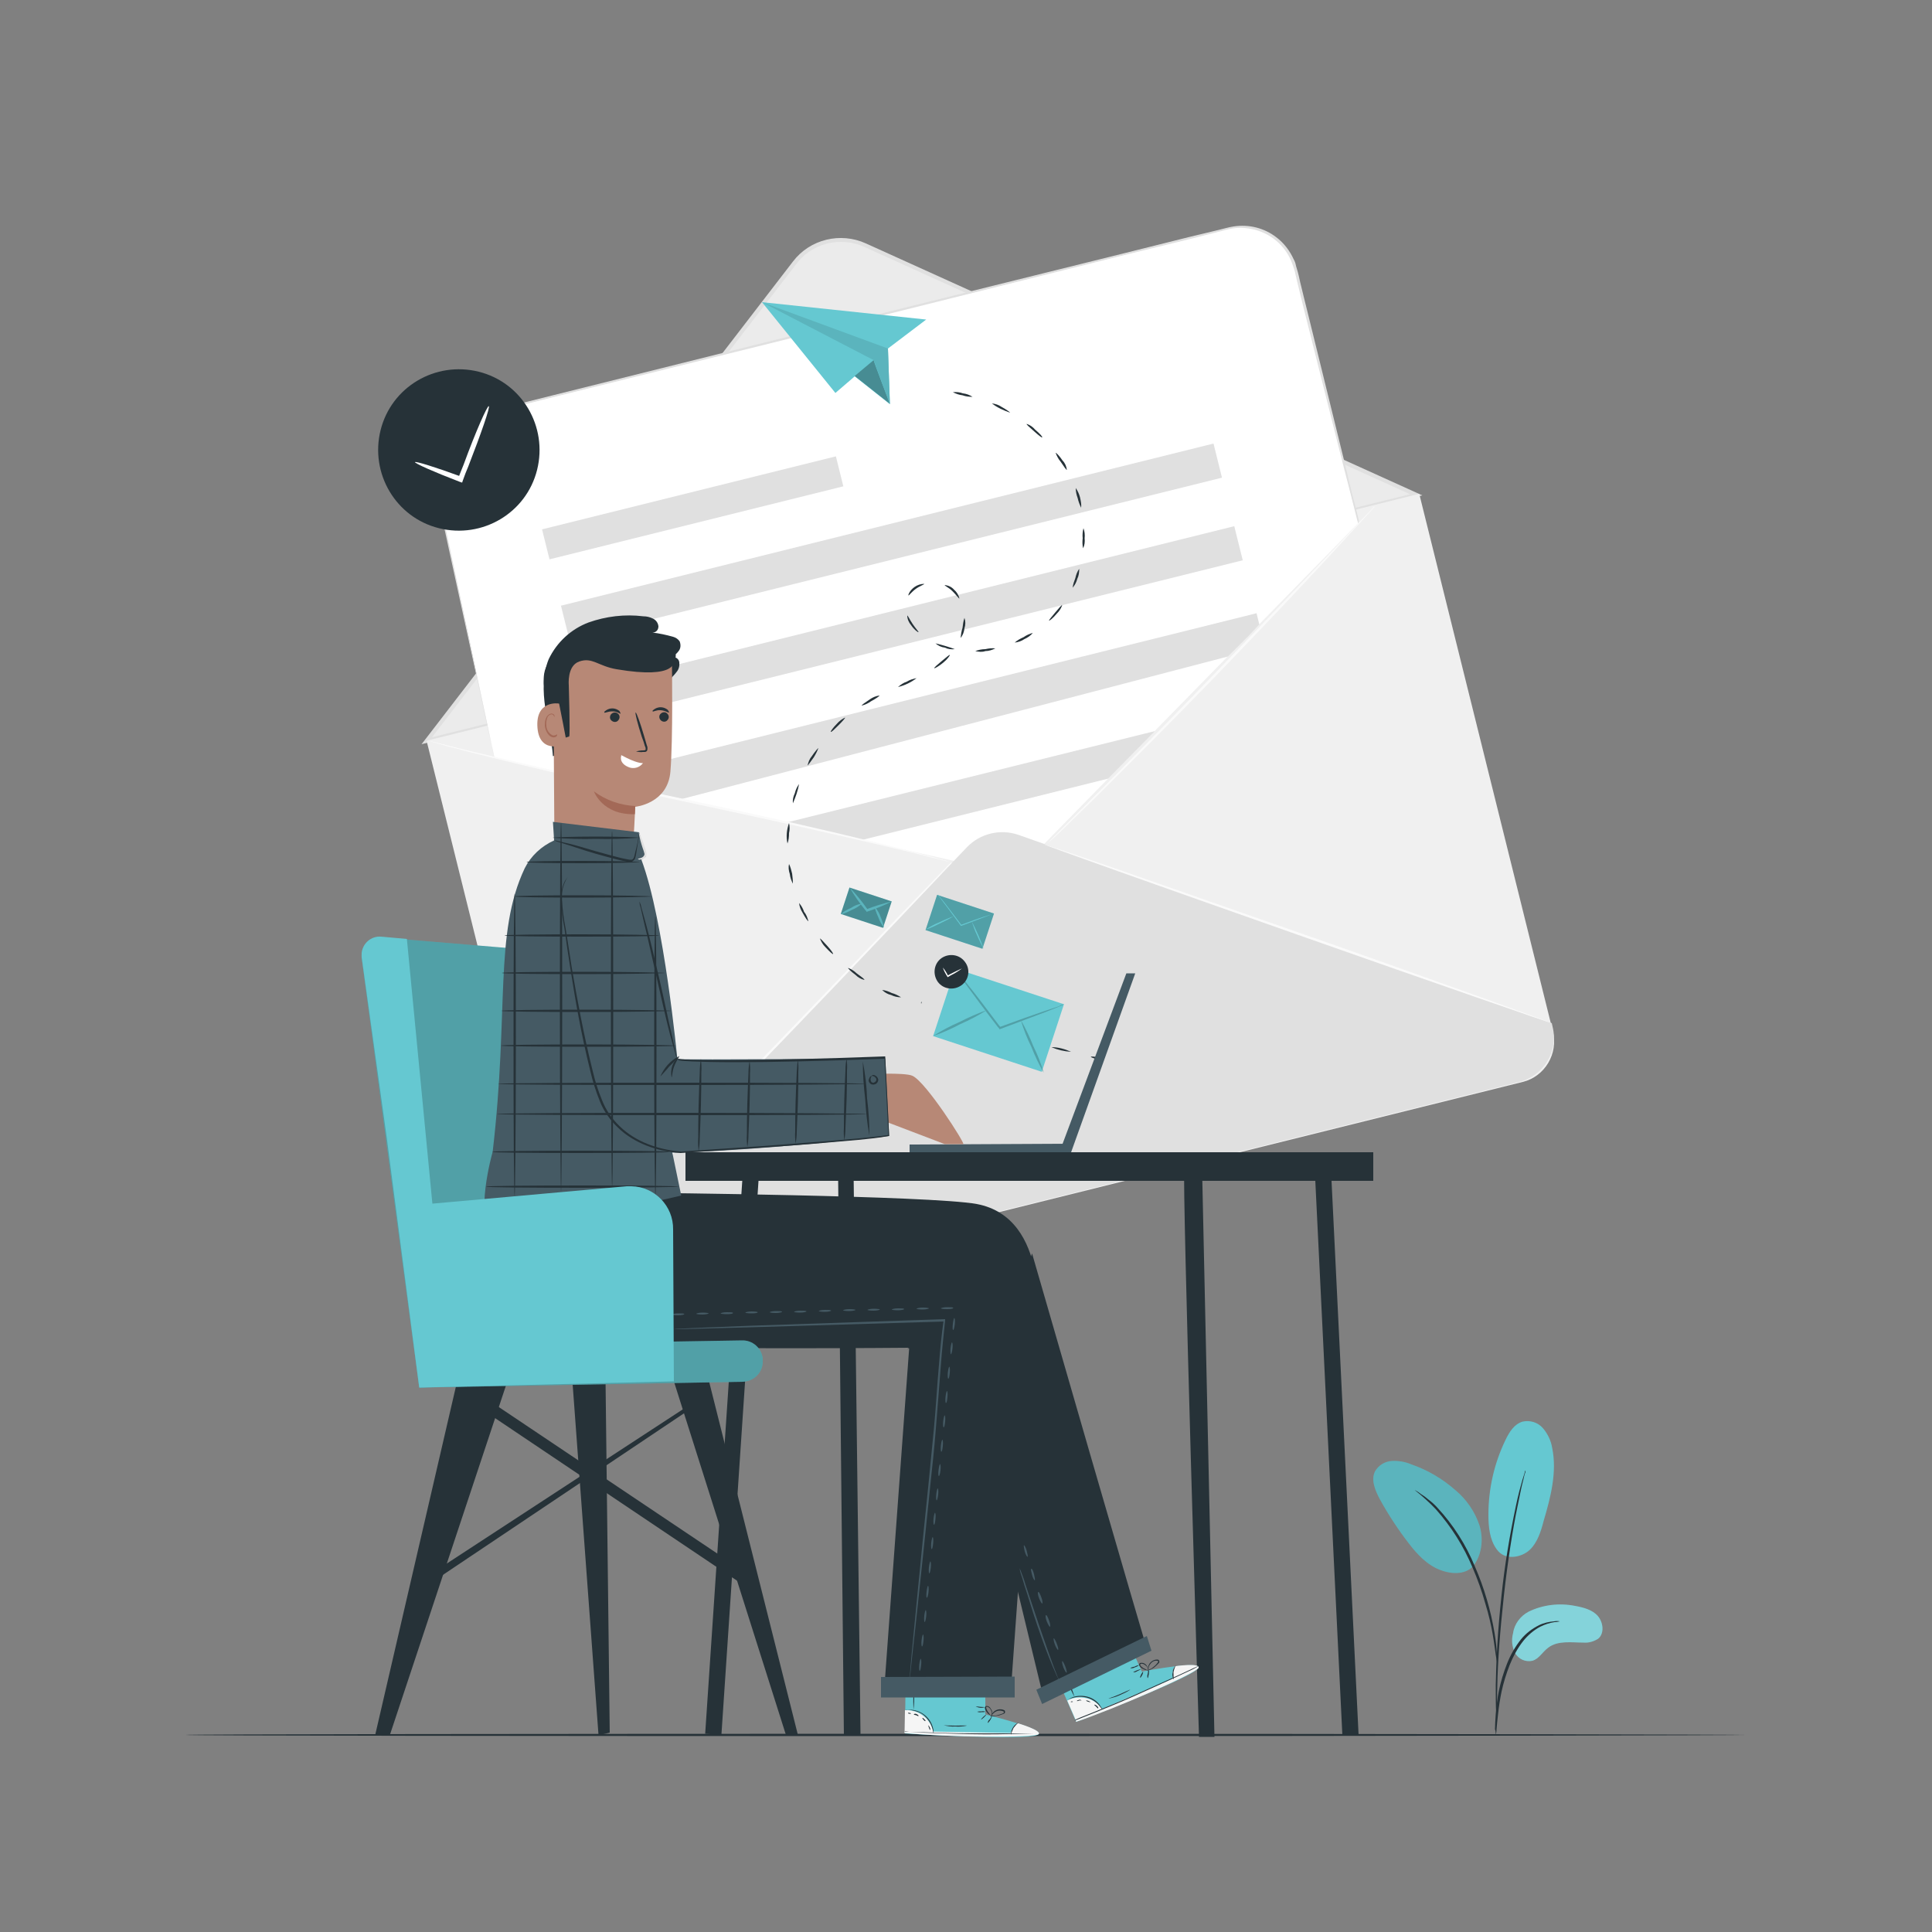 <?xml version="1.0" encoding="utf-8"?>
<!-- Generator: Adobe Illustrator 28.0.0, SVG Export Plug-In . SVG Version: 6.00 Build 0)  -->
<svg version="1.1" id="Layer_1" xmlns="http://www.w3.org/2000/svg" xmlns:xlink="http://www.w3.org/1999/xlink" x="0px" y="0px"
	 viewBox="0 0 500 500" style="enable-background:new 0 0 500 500;" xml:space="preserve">
<rect x="0" y="0" width="500" height="500" fill="#808080" stroke="none"/>
<style type="text/css">
	.st0{fill:#EBEBEB;}
	.st1{fill:#E0E0E0;}
	.st2{fill:#F0F0F0;}
	.st3{fill:#FFFFFF;}
	.st4{fill:#FAFAFA;}
	.st5{fill:#263238;}
	.st6{fill:#65C8D1;}
	.st7{opacity:0.3;}
	.st8{opacity:0.1;enable-background:new    ;}
	.st9{opacity:0.1;}
	.st10{opacity:0.2;}
	.st11{fill:#455A64;}
	.st12{fill:#F5F5F5;}
	.st13{fill:#B78876;}
	.st14{fill:#A36957;}
</style>
<g id="freepik--background-complete--inject-96">
	<path class="st0" d="M205.6,68l-95.2,123.7l256-63.6L223.9,63.4C217.5,60.5,209.9,62.4,205.6,68z"/>
	<path class="st1" d="M109.1,192.6l96.1-124.9c4.4-5.8,12.3-7.7,18.9-4.7l144,65.2L109.1,192.6z M217.6,62.6
		c-4.5,0-8.8,2.1-11.5,5.7l0,0l-94.3,122.5l253.1-62.9l-141.2-64C221.7,63,219.7,62.6,217.6,62.6L217.6,62.6z"/>
	<path class="st2" d="M110.4,191.7l256.9-63.9l0,0L401.9,267c1.4,5.7-2.1,11.6-7.8,13L158,338.7c-5.7,1.4-11.6-2.1-13-7.8
		L110.4,191.7L110.4,191.7z"/>
	<path class="st3" d="M351.5,135.4l-89,90.9L128,196.1l-15.4-71.3c-1.8-7.7,2.9-15.3,10.6-17.2l194.6-48.4
		c7.7-1.9,15.5,2.8,17.4,10.5c0,0,0,0,0,0L351.5,135.4z"/>
	<path class="st1" d="M250.3,219.2L144.6,329.7l0,0c1.6,6.3,8,10.2,14.3,8.6c0,0,0,0,0,0L393.2,280c6.3-1.6,10.2-8,8.6-14.3
		l-0.2-0.9l-138.2-48.8C258.8,214.5,253.7,215.7,250.3,219.2z"/>
	
		<rect x="140.2" y="127.4" transform="matrix(0.97 -0.241 0.241 0.97 -26.417 47.205)" class="st1" width="78.4" height="8"/>
	
		<rect x="143.8" y="135.6" transform="matrix(0.97 -0.241 0.241 0.97 -26.989 59.874)" class="st1" width="174.1" height="9.1"/>
	
		<rect x="149.2" y="157" transform="matrix(0.97 -0.241 0.241 0.97 -32.011 61.799)" class="st1" width="174.1" height="9.1"/>
	<polygon class="st1" points="323.1,164.6 317.8,169.9 176,206.9 157.5,202.6 156.8,200.6 325.2,158.7 325.9,161.6 	"/>
	<polygon class="st1" points="286.8,201.5 223,217.4 203.4,212.9 298.9,189.2 	"/>
	<path class="st4" d="M246.4,223.2c0,0-0.1,0.1-0.2,0.3l-0.8,0.8l-2.9,3.1l-10.9,11.5c-9.2,9.7-22,23.1-36.2,37.8
		s-27.1,27.9-36.6,37.4c-4.7,4.7-8.6,8.5-11.3,11.2l-3.1,3l-0.8,0.8c-0.1,0.1-0.2,0.2-0.3,0.2c0.1-0.1,0.2-0.2,0.2-0.3l0.8-0.8
		l3-3.1l11.2-11.3c9.4-9.5,22.3-22.8,36.5-37.5s27-28,36.2-37.7l11-11.4l3-3.1l0.8-0.8C246.3,223.3,246.4,223.2,246.4,223.2z"/>
	<path class="st4" d="M401.6,264.8c0,0.1-29.5-10.1-65.8-22.9s-65.7-23.2-65.6-23.4s29.5,10.1,65.8,22.8S401.6,264.7,401.6,264.8z"
		/>
	<path class="st4" d="M355.8,131.1c-0.1,0.1-0.1,0.2-0.2,0.2L355,132l-2.4,2.6l-8.8,9.6c-7.5,8.1-17.9,19.1-29.6,31.2
		s-22.5,22.8-30.3,30.6l-9.3,9.1l-2.6,2.4l-0.7,0.6c-0.2,0.1-0.2,0.2-0.2,0.2c0.1-0.1,0.1-0.2,0.2-0.2l0.6-0.7l2.5-2.5l9.2-9.2
		c7.8-7.8,18.4-18.6,30.1-30.7s22.1-23,29.7-31l9-9.5l2.5-2.6l0.6-0.7C355.6,131.2,355.7,131.1,355.8,131.1z"/>
	<path class="st4" d="M246.4,223.2c-0.1,0-0.2,0-0.4-0.1l-1-0.2l-4-1c-3.4-0.9-8.4-2.1-14.5-3.5c-12.3-2.9-29.3-6.7-48.2-10.7
		s-35.9-7.9-48.1-10.9c-6.1-1.5-11.1-2.8-14.5-3.7l-3.9-1.1l-1-0.3c-0.1,0-0.2-0.1-0.3-0.1l0.3,0.1l1,0.2l4,1
		c3.4,0.9,8.4,2.1,14.5,3.5c12.3,2.9,29.3,6.7,48.2,10.7s35.9,7.9,48.1,10.9c6.1,1.5,11.1,2.8,14.5,3.7l3.9,1.1l1,0.3L246.4,223.2z"
		/>
	<path class="st1" d="M351.5,135.4c0,0-0.1-0.3-0.3-1l-0.7-2.8c-0.6-2.5-1.6-6.2-2.8-10.9l-10.1-40.1c-0.5-2.1-1.1-4.3-1.6-6.5
		c-0.3-1.1-0.5-2.2-0.8-3.4c-0.1-0.6-0.3-1.1-0.5-1.7c-0.2-0.6-0.4-1.1-0.6-1.6c-2-4.6-6.3-7.7-11.2-8.3c-1.3-0.2-2.5-0.2-3.8,0
		c-1.3,0.2-2.5,0.6-3.8,0.9l-7.9,2L291,66l-72.9,18.2l-73,18.1l-16.4,4.1l-4,1c-1.3,0.3-2.6,0.7-3.8,1.2c-2.4,1-4.4,2.7-5.9,4.8
		c-0.7,1-1.3,2.1-1.8,3.3c-0.4,1.2-0.7,2.4-0.8,3.6c-0.3,2.4,0.4,4.8,0.9,7.1c1,4.7,2,9.1,2.9,13.4c3.7,17.1,6.6,30.9,8.6,40.5
		c1,4.8,1.8,8.5,2.3,11c0.2,1.2,0.4,2.2,0.6,2.9s0.2,1,0.2,1s-0.1-0.3-0.2-1s-0.4-1.6-0.6-2.9c-0.6-2.5-1.4-6.2-2.4-11
		c-2.1-9.6-5.1-23.4-8.8-40.4c-0.9-4.3-1.9-8.7-2.9-13.4c-0.5-2.3-1.2-4.7-0.9-7.3c0.1-1.3,0.4-2.5,0.8-3.7c0.5-1.2,1.1-2.4,1.8-3.4
		c0.8-1.1,1.7-2,2.7-2.9c1-0.9,2.2-1.6,3.4-2.1c1.3-0.5,2.5-0.9,3.9-1.2l4-1l16.4-4.1l73-18.2l73-18.1l16.4-4.1l7.9-1.9
		c1.3-0.3,2.5-0.7,3.9-0.9c3.9-0.6,7.9,0.4,11,2.8c2,1.5,3.5,3.5,4.5,5.7c0.3,0.5,0.5,1.1,0.6,1.7c0.2,0.6,0.3,1.1,0.5,1.7
		c0.3,1.1,0.5,2.3,0.8,3.4c0.5,2.2,1.1,4.4,1.6,6.5l9.9,40.2c1.1,4.7,2,8.4,2.7,10.9c0.3,1.2,0.5,2.2,0.7,2.9
		S351.5,135.4,351.5,135.4z"/>
</g>
<g id="freepik--Floor--inject-96">
	<path class="st5" d="M452,449c0,0.1-90.4,0.3-202,0.3S48,449.2,48,449s90.4-0.3,202-0.3S452,448.9,452,449z"/>
</g>
<g id="freepik--mail-sent--inject-96">
	<polygon class="st6" points="239.7,82.7 229.8,90.2 230.3,104.6 221.2,97.4 216.2,101.7 197.2,78.2 	"/>
	<path class="st6" d="M226.1,93.2c0,0.4,4.2,11.3,4.2,11.3l-9.1-7.2L226.1,93.2z"/>
	<g class="st7">
		<path d="M226.1,93.2c0,0.4,4.2,11.3,4.2,11.3l-9.1-7.2L226.1,93.2z"/>
	</g>
	<polygon class="st6" points="197.2,78.2 226.1,93.2 230.3,104.6 229.8,90.2 	"/>
	<polygon class="st8" points="197.2,78.2 226.1,93.2 230.3,104.6 229.8,90.2 	"/>
	<path class="st5" d="M277.2,272.2c-1.8-0.1-3.5-0.5-5.1-1.2C273.9,271,275.6,271.5,277.2,272.2z"/>
	<path class="st5" d="M285.4,274.2c0,0.1-0.8,0.1-1.6-0.1s-1.5-0.5-1.5-0.6s0.8-0.1,1.6,0.1S285.5,274.1,285.4,274.2z"/>
	<path class="st5" d="M251.7,102.7c-0.9,0-1.8-0.1-2.6-0.4c-0.9-0.1-1.7-0.4-2.5-0.8c0.9-0.1,1.8,0,2.6,0.3
		C250.1,101.9,250.9,102.2,251.7,102.7z"/>
	<path class="st5" d="M261.4,106.8c-1.7-0.6-3.3-1.3-4.7-2.4c0.9,0.1,1.8,0.4,2.5,0.9C260.5,106,261.4,106.7,261.4,106.8z"/>
	<path class="st5" d="M269.7,113.2c-0.1,0.1-1-0.6-2.1-1.6s-2-1.7-1.9-1.9c0.9,0.3,1.6,0.8,2.2,1.5
		C269.1,112.2,269.9,113.1,269.7,113.2z"/>
	<path class="st5" d="M276.1,121.6c-0.1,0.1-0.8-0.9-1.6-2.1c-0.6-0.7-1-1.5-1.3-2.3c0.1-0.1,1,0.8,1.8,2
		C275.6,119.8,276,120.7,276.1,121.6z"/>
	<path class="st5" d="M279.8,131.4c-0.4-0.8-0.7-1.6-0.9-2.5c-0.3-0.8-0.5-1.7-0.5-2.6c0.5,0.7,0.9,1.6,1.1,2.4
		C279.7,129.6,279.9,130.5,279.8,131.4z"/>
	<path class="st5" d="M280.3,141.9c-0.2-0.9-0.2-1.8-0.1-2.6c-0.1-0.9,0-1.8,0.2-2.6c0.3,0.8,0.4,1.7,0.3,2.6
		C280.8,140.2,280.7,141.1,280.3,141.9z"/>
	<path class="st5" d="M277.6,152.1c0.1-0.9,0.4-1.7,0.7-2.5c0.2-0.9,0.5-1.7,1-2.4c0,0.9-0.1,1.8-0.5,2.6
		C278.6,150.6,278.2,151.4,277.6,152.1z"/>
	<path class="st5" d="M271.5,160.6c-0.1-0.1,0.7-1,1.6-2.1s1.7-2,1.8-1.9c-0.3,0.9-0.8,1.6-1.4,2.2
		C272.5,160,271.6,160.7,271.5,160.6z"/>
	<path class="st5" d="M262.6,166.3c0.7-0.6,1.4-1,2.3-1.4c0.7-0.5,1.6-0.9,2.4-1.1c-0.6,0.7-1.3,1.2-2.2,1.6
		C264.4,165.9,263.5,166.2,262.6,166.3z"/>
	<path class="st5" d="M252.4,168.5c0.8-0.3,1.7-0.5,2.6-0.5c0.9-0.2,1.8-0.3,2.6-0.2c-0.8,0.4-1.7,0.7-2.6,0.7
		C254.2,168.8,253.3,168.7,252.4,168.5z"/>
	<path class="st5" d="M242.1,166.5c1.7,0.4,3.4,0.9,5,1.5c-0.9,0.1-1.8,0-2.6-0.4C243.6,167.5,242.8,167.1,242.1,166.5z"/>
	<path class="st5" d="M234.8,159.3c0.1-0.1,0.6,1,1.4,2.2s1.6,2,1.5,2.1s-1.1-0.6-1.9-1.8C235.2,161.1,234.8,160.2,234.8,159.3z"/>
	<path class="st5" d="M239.2,151.1c0,0.2-1.1,0.5-2.2,1.3s-1.8,1.8-1.9,1.7s0.3-1.3,1.6-2.2C237.4,151.4,238.3,151.1,239.2,151.1z"
		/>
	<path class="st5" d="M248.3,154.9c-0.1,0.1-0.8-0.9-1.8-1.9s-2.1-1.4-2-1.6c0.9,0.1,1.8,0.5,2.4,1.2
		C247.6,153.2,248.1,154,248.3,154.9z"/>
	<path class="st5" d="M248.6,165.1c0.1-0.9,0.2-1.7,0.5-2.6c0.1-0.9,0.2-1.7,0.5-2.6c0.3,0.9,0.3,1.8,0,2.7
		C249.5,163.5,249.2,164.4,248.6,165.1z"/>
	<path class="st5" d="M241.8,172.9c-0.1-0.1,0.8-0.9,1.9-1.8s2-1.7,2.1-1.6s-0.6,1.1-1.7,2S241.8,173.1,241.8,172.9z"/>
	<path class="st5" d="M232.4,177.8c0.7-0.6,1.4-1.1,2.3-1.4c0.8-0.5,1.6-0.7,2.5-0.9C235.8,176.6,234.1,177.4,232.4,177.8
		L232.4,177.8z"/>
	<path class="st5" d="M223,182.6c-0.1-0.1,0.9-0.8,2.1-1.6c0.7-0.5,1.6-0.9,2.5-1c0.1,0.1-0.9,0.8-2.2,1.5
		C224.7,182,223.9,182.4,223,182.6z"/>
	<path class="st5" d="M215,189.4c-0.1-0.1,0.6-1.1,1.6-2.1c0.6-0.7,1.3-1.2,2.1-1.6c0.1,0.1-0.7,1-1.7,2S215.2,189.5,215,189.4z"/>
	<path class="st5" d="M209,198.1c0.2-0.9,0.5-1.7,1.1-2.4c0.8-1.2,1.6-2.1,1.7-2.1c-0.3,0.8-0.7,1.6-1.2,2.4
		C209.8,197.1,209.1,198.1,209,198.1z"/>
	<path class="st5" d="M205.2,207.9c-0.1-0.9,0.1-1.8,0.5-2.6c0.2-0.9,0.6-1.7,1.1-2.4C206.5,204.6,205.9,206.3,205.2,207.9
		L205.2,207.9z"/>
	<path class="st5" d="M203.8,218.3c-0.4-1.8-0.2-3.6,0.4-5.3c0.2,0.9,0.2,1.8,0,2.6C204.2,216.6,204.1,217.5,203.8,218.3z"/>
	<path class="st5" d="M205.2,228.7c-0.4-0.8-0.7-1.6-0.8-2.5c-0.3-0.9-0.4-1.8-0.2-2.6c0.4,0.8,0.6,1.7,0.8,2.5
		C205.1,226.9,205.2,227.8,205.2,228.7z"/>
	<path class="st5" d="M209.2,238.4c-0.1,0.1-0.8-0.9-1.5-2.2c-0.5-0.8-0.8-1.6-0.9-2.5c0.6,0.7,1,1.4,1.3,2.3
		C208.7,236.7,209,237.6,209.2,238.4z"/>
	<path class="st5" d="M215.6,246.9c-0.1,0.1-1-0.7-2-1.8c-0.6-0.6-1.1-1.4-1.4-2.2c0.1-0.1,0.9,0.8,1.9,1.9S215.7,246.8,215.6,246.9
		z"/>
	<path class="st5" d="M223.7,253.6c-0.9-0.2-1.7-0.7-2.3-1.3c-1.2-0.9-2-1.7-1.9-1.8c0.8,0.3,1.6,0.8,2.2,1.4
		C222.8,252.7,223.8,253.4,223.7,253.6z"/>
	<path class="st5" d="M233.2,258.1c-0.9,0-1.8-0.2-2.6-0.6c-0.9-0.2-1.7-0.7-2.3-1.3c0.9,0.1,1.7,0.4,2.5,0.8
		C231.6,257.2,232.4,257.6,233.2,258.1z"/>
	<path class="st5" d="M238.5,259.5c0,0.1-0.1,0.3-0.1,0.2s-0.1-0.1,0-0.3s0.1-0.3,0.1-0.2S238.5,259.3,238.5,259.5z"/>
	
		<rect x="220.6" y="229.1" transform="matrix(0.312 -0.95 0.95 0.312 -68.874 374.625)" class="st6" width="7.2" height="11.5"/>
	<g class="st7">
		<rect x="220.6" y="229.1" transform="matrix(0.312 -0.95 0.95 0.312 -68.874 374.625)" width="7.2" height="11.5"/>
	</g>
	<path class="st6" d="M230.8,233.3c-2,1-4.2,1.9-6.3,2.6l-0.2,0.1l-0.1-0.2l-0.2-0.2c-1.5-1.8-2.9-3.8-4.1-5.9
		c1.6,1.7,3.2,3.6,4.5,5.5l0.2,0.2l-0.3-0.1C226.4,234.5,228.6,233.8,230.8,233.3z"/>
	<g class="st9">
		<path d="M230.8,233.3c-2,1-4.2,1.9-6.3,2.6l-0.2,0.1l-0.1-0.2l-0.2-0.2c-1.5-1.8-2.9-3.8-4.1-5.9c1.6,1.7,3.2,3.6,4.5,5.5l0.2,0.2
			l-0.3-0.1C226.4,234.5,228.6,233.8,230.8,233.3z"/>
	</g>
	<path class="st6" d="M223,233.9c-0.8,0.7-1.6,1.2-2.6,1.6c-0.9,0.5-1.8,0.9-2.8,1.1c0.8-0.7,1.6-1.2,2.6-1.6
		C221.1,234.4,222,234,223,233.9z"/>
	<g class="st9">
		<path d="M223,233.9c-0.8,0.7-1.6,1.2-2.6,1.6c-0.9,0.5-1.8,0.9-2.8,1.1c0.8-0.7,1.6-1.2,2.6-1.6C221.1,234.4,222,234,223,233.9z"
			/>
	</g>
	<path class="st6" d="M228.8,240.1c-0.6-0.8-1.1-1.6-1.4-2.5c-0.7-1.5-1.1-2.8-0.9-2.8c0.6,0.8,1.1,1.6,1.4,2.5
		C228.3,238.2,228.6,239.2,228.8,240.1z"/>
	<g class="st9">
		<path d="M228.8,240.1c-0.6-0.8-1.1-1.6-1.4-2.5c-0.7-1.5-1.1-2.8-0.9-2.8c0.6,0.8,1.1,1.6,1.4,2.5
			C228.3,238.2,228.6,239.2,228.8,240.1z"/>
	</g>
	
		<rect x="249.3" y="249.2" transform="matrix(0.312 -0.95 0.95 0.312 -73.034 427.229)" class="st6" width="18.4" height="29.6"/>
	<path class="st6" d="M275.4,259.9c-0.4,0.2-0.8,0.4-1.3,0.6l-3.5,1.4c-3,1.1-7.1,2.7-11.7,4.4l-0.2,0.1l-0.1-0.2l-0.5-0.6
		c-3.1-4-5.8-7.7-7.8-10.4l-2.3-3.2c-0.3-0.4-0.6-0.8-0.8-1.2c0.4,0.3,0.7,0.7,1,1.1l2.4,3.1c2.1,2.6,4.9,6.3,7.9,10.3l0.5,0.6
		l-0.3-0.1c4.6-1.7,8.8-3.2,11.8-4.2l3.6-1.2C274.5,260.1,274.9,260,275.4,259.9z"/>
	<g class="st10">
		<path d="M275.4,259.9c-0.4,0.2-0.8,0.4-1.3,0.6l-3.5,1.4c-3,1.1-7.1,2.7-11.7,4.4l-0.2,0.1l-0.1-0.2l-0.5-0.6
			c-3.1-4-5.8-7.7-7.8-10.4l-2.3-3.2c-0.3-0.4-0.6-0.8-0.8-1.2c0.4,0.3,0.7,0.7,1,1.1l2.4,3.1c2.1,2.6,4.9,6.3,7.9,10.3l0.5,0.6
			l-0.3-0.1c4.6-1.7,8.8-3.2,11.8-4.2l3.6-1.2C274.5,260.1,274.9,260,275.4,259.9z"/>
	</g>
	<path class="st6" d="M255.4,261.4c-2.2,1.4-4.5,2.6-6.8,3.6c-2.3,1.2-4.6,2.3-7.1,3.1c2.2-1.4,4.5-2.6,6.8-3.6
		C250.6,263.3,253,262.3,255.4,261.4z"/>
	<g class="st10">
		<path d="M255.4,261.4c-2.2,1.4-4.5,2.6-6.8,3.6c-2.3,1.2-4.6,2.3-7.1,3.1c2.2-1.4,4.5-2.6,6.8-3.6
			C250.6,263.3,253,262.3,255.4,261.4z"/>
	</g>
	<path class="st6" d="M270.1,277.6c-1.2-2.1-2.3-4.4-3.2-6.7c-1.1-2.2-2-4.5-2.7-6.9c1.2,2.1,2.3,4.4,3.2,6.7
		C268.5,272.9,269.4,275.2,270.1,277.6z"/>
	<g class="st10">
		<path d="M270.1,277.6c-1.2-2.1-2.3-4.4-3.2-6.7c-1.1-2.2-2-4.5-2.7-6.9c1.2,2.1,2.3,4.4,3.2,6.7
			C268.5,272.9,269.4,275.2,270.1,277.6z"/>
	</g>
	<path class="st5" d="M248.8,255c-2,1.4-4.7,1-6.1-0.9c-1.4-2-1-4.7,0.9-6.1c2-1.4,4.7-1,6.1,0.9C251.2,250.8,250.8,253.6,248.8,255
		C248.8,255,248.8,255,248.8,255z"/>
	<path class="st3" d="M249,250.6c-0.9,0.7-1.9,1.3-2.9,1.8l-0.7,0.4l-0.1,0.1l-0.1-0.1c-0.5-0.8-0.9-1.5-1.2-2.4
		c0.6,0.7,1,1.4,1.4,2.2l-0.2-0.1l0.7-0.4C246.9,251.6,247.9,251.1,249,250.6z"/>
	
		<rect x="243.6" y="230.7" transform="matrix(0.312 -0.95 0.95 0.312 -55.644 400.149)" class="st6" width="9.6" height="15.5"/>
	<g class="st10">
		<rect x="243.6" y="230.7" transform="matrix(0.312 -0.95 0.95 0.312 -55.644 400.149)" width="9.6" height="15.5"/>
	</g>
	<path class="st6" d="M257.3,236.3c-0.2,0.1-0.4,0.2-0.6,0.3l-1.8,0.7c-1.6,0.6-3.7,1.4-6.1,2.3h-0.1l-0.1-0.1l-0.2-0.3
		c-1.6-2.1-3-4.1-4.1-5.5l-1.2-1.6c-0.2-0.2-0.3-0.4-0.4-0.6c0.2,0.2,0.4,0.4,0.5,0.6l1.3,1.6c1.1,1.4,2.5,3.3,4.1,5.4l0.2,0.3h-0.2
		c2.4-0.9,4.6-1.7,6.2-2.2l1.9-0.6C256.8,236.5,257.1,236.4,257.3,236.3z"/>
	<g class="st10">
		<path class="st6" d="M257.3,236.3c-0.2,0.1-0.4,0.2-0.6,0.3l-1.8,0.7c-1.6,0.6-3.7,1.4-6.1,2.3h-0.1l-0.1-0.1l-0.2-0.3
			c-1.6-2.1-3-4.1-4.1-5.5l-1.2-1.6c-0.2-0.2-0.3-0.4-0.4-0.6c0.2,0.2,0.4,0.4,0.5,0.6l1.3,1.6c1.1,1.4,2.5,3.3,4.1,5.4l0.2,0.3
			h-0.2c2.4-0.9,4.6-1.7,6.2-2.2l1.9-0.6C256.8,236.5,257.1,236.4,257.3,236.3z"/>
	</g>
	<path class="st6" d="M246.8,237.1c-1.1,0.7-2.3,1.3-3.6,1.9c-1.2,0.6-2.4,1.2-3.7,1.6c1.1-0.7,2.3-1.4,3.6-1.9
		C244.3,238.1,245.6,237.6,246.8,237.1z"/>
	<g class="st10">
		<path class="st6" d="M246.8,237.1c-1.1,0.7-2.3,1.3-3.6,1.9c-1.2,0.6-2.4,1.2-3.7,1.6c1.1-0.7,2.3-1.4,3.6-1.9
			C244.3,238.1,245.6,237.6,246.8,237.1z"/>
	</g>
	<path class="st6" d="M254.6,245.6c-0.6-1.1-1.2-2.3-1.7-3.5c-0.6-1.2-1-2.4-1.4-3.6C252.7,240.8,253.7,243.1,254.6,245.6
		L254.6,245.6z"/>
	<g class="st10">
		<path class="st6" d="M254.6,245.6c-0.6-1.1-1.2-2.3-1.7-3.5c-0.6-1.2-1-2.4-1.4-3.6C252.7,240.8,253.7,243.1,254.6,245.6
			L254.6,245.6z"/>
	</g>
	<path class="st5" d="M139,121.6c-2.8,11.2-14.2,17.9-25.4,15.1c-11.2-2.8-17.9-14.2-15.1-25.4c2.8-11.2,14.2-17.9,25.4-15.1
		C135.1,99,141.8,110.4,139,121.6z"/>
	<path class="st3" d="M126.5,105.1c0.4,0.2-2,7.1-5.3,15.6c-0.5,1.2-1,2.4-1.4,3.6l-0.2,0.6l-0.6-0.2c-6.8-2.6-11.7-4.8-11.6-5.1
		s5.3,1.3,12.1,3.8l-0.9,0.4c0.4-1.2,0.9-2.3,1.4-3.6C123.1,111.7,126.1,105,126.5,105.1z"/>
</g>
<g id="freepik--Plant--inject-96">
	<path class="st6" d="M395.6,417.1c3.7-1.8,7.9-2.3,12-1.5c2.2,0.4,4.5,1,5.9,2.6s1.8,4.5,0.1,5.9c-1.1,0.7-2.4,1.1-3.7,1
		c-3.2,0-6.7-0.6-9.2,1.3c-1.5,1.1-2.4,2.9-4.1,3.4c-1.8,0.4-3.6-0.4-4.5-2c-0.8-1.6-1-3.4-0.5-5.2
		C391.9,420.3,393.5,418.2,395.6,417.1z"/>
	<g class="st10">
		<path class="st3" d="M395.6,417.1c3.7-1.8,7.9-2.3,12-1.5c2.2,0.4,4.5,1,5.9,2.6s1.8,4.5,0.1,5.9c-1.1,0.7-2.4,1.1-3.7,1
			c-3.2,0-6.7-0.6-9.2,1.3c-1.5,1.1-2.4,2.9-4.1,3.4c-1.8,0.4-3.6-0.4-4.5-2c-0.8-1.6-1-3.4-0.5-5.2
			C391.9,420.3,393.5,418.2,395.6,417.1z"/>
	</g>
	<path class="st6" d="M387.3,400.9c2.2,3.2,6.6,2.1,8.6,0.2s2.9-4.8,3.6-7.5c1.8-6.1,3.5-12.6,2.2-18.9c-0.3-1.9-1.2-3.7-2.4-5.1
		c-1.3-1.5-3.3-2.1-5.2-1.7c-2.2,0.6-3.5,2.7-4.5,4.8c-2.9,6-4.4,12.6-4.4,19.3C385.2,395.1,385.5,398.4,387.3,400.9"/>
	<path class="st6" d="M381.1,405.5c2.4-2.9,2.9-7.1,1.8-10.7c-1.2-3.6-3.4-6.8-6.3-9.2c-3.3-2.9-7.2-5.2-11.3-6.6
		c-1.6-0.7-3.4-1-5.1-0.9c-1.8,0.1-3.4,1.1-4.3,2.6c-1.2,2.3,0,5,1.2,7.3c2.2,4,4.7,7.8,7.4,11.3c2.2,2.9,4.8,5.7,8.2,7
		s6.9,1.1,8.7-1.2"/>
	<g class="st9">
		<path d="M381.1,405.5c2.4-2.9,2.9-7.1,1.8-10.7c-1.2-3.6-3.4-6.8-6.3-9.2c-3.3-2.9-7.2-5.2-11.3-6.6c-1.6-0.7-3.4-1-5.1-0.9
			c-1.8,0.1-3.4,1.1-4.3,2.6c-1.2,2.3,0,5,1.2,7.3c2.2,4,4.7,7.8,7.4,11.3c2.2,2.9,4.8,5.7,8.2,7s6.9,1.1,8.7-1.2"/>
	</g>
	<path class="st5" d="M387.1,449.1c0.1-0.5,0.2-1,0.2-1.5c0.1-1.1,0.2-2.4,0.4-4c0.2-1.9,0.5-3.9,0.9-5.8c0.5-2.3,1.2-4.6,2.1-6.9
		c0.9-2.2,2-4.3,3.5-6.2c1.2-1.5,2.7-2.8,4.4-3.7c1.2-0.6,2.4-1,3.7-1.2c0.5,0,1-0.1,1.4-0.2c-0.5-0.1-1-0.1-1.5,0
		c-1.3,0.1-2.7,0.4-3.9,1c-1.8,0.9-3.4,2.1-4.7,3.7c-1.5,1.9-2.7,4-3.6,6.3c-0.9,2.3-1.6,4.6-2.1,7c-0.4,1.9-0.6,3.9-0.8,5.9
		c-0.1,1.7-0.2,3-0.2,4C387.1,448.1,387.1,448.6,387.1,449.1z"/>
	<path class="st5" d="M387.4,446c0-0.2,0-0.4,0-0.7v-1.9c0-1.7,0-4.1,0.1-7.1c0.1-6,0.7-14.2,1.7-23.3s2.3-17.2,3.5-23
		c0.3-1.5,0.6-2.8,0.8-3.9s0.5-2.2,0.7-3s0.3-1.4,0.5-1.9c0.1-0.2,0.1-0.4,0.1-0.7c-0.1,0.2-0.2,0.4-0.2,0.6l-0.6,1.9
		c-0.2,0.8-0.5,1.8-0.8,2.9s-0.6,2.5-0.9,3.9c-1.6,7.6-2.9,15.3-3.7,23c-1,9.1-1.4,17.3-1.5,23.3c0,3,0,5.4,0.1,7.1
		c0,0.8,0.1,1.4,0.1,1.9C387.3,445.5,387.4,445.8,387.4,446z"/>
	<path class="st5" d="M387.4,430.1c0.1-0.7,0.1-1.3,0-2c-0.1-1.8-0.3-3.6-0.6-5.4c-1-6-2.7-11.8-5.1-17.3
		c-2.3-5.6-5.6-10.8-9.7-15.2c-0.7-0.8-1.5-1.5-2.3-2.1c-0.4-0.3-0.7-0.6-1-0.8l-0.9-0.6c-0.5-0.4-1.1-0.8-1.7-1.1
		c1.9,1.5,3.8,3.2,5.5,5c4,4.5,7.2,9.6,9.5,15.1c1.3,3,2.4,6.1,3.3,9.3c0.9,2.9,1.5,5.6,1.9,7.9s0.6,4.1,0.8,5.4
		C387.2,428.8,387.3,429.4,387.4,430.1z"/>
</g>
<g id="freepik--Device--inject-96">
	<polygon class="st11" points="235.4,298.2 277.2,298.2 293.8,251.9 291.5,251.9 275,296 235.4,296.2 	"/>
</g>
<g id="freepik--Desk--inject-96">
	<polygon class="st5" points="216.9,304.1 218.4,449.2 222.7,449.2 220.9,303 	"/>
	<path class="st5" d="M306.5,302.7c-0.6,2.8,3.8,146.8,3.8,146.8h4l-3.2-146.8H306.5z"/>
	<polygon class="st5" points="355.4,298.2 177.4,298.2 177.4,305.6 192.1,305.6 182.5,448.7 186.7,449 196.3,305.6 340.4,305.6 
		347.4,449 351.6,449 344.6,305.6 355.4,305.6 	"/>
</g>
<g id="freepik--Character--inject-96">
	<path class="st6" d="M255,443.7v-11l-20.6-0.2l-0.2,16.1l1.3,0.1c5.7,0.4,28.9,1.5,32.7,0.4C272.4,447.9,255,443.7,255,443.7z"/>
	<path class="st12" d="M241.6,448.5c-0.3-1.7-1.2-3.3-2.6-4.4c-1.4-1.1-3.1-1.6-4.8-1.5l-0.1,5.8L241.6,448.5z"/>
	<path class="st12" d="M263.5,446c0,0,6.1,1.8,5.3,2.8s-24.3,0.8-34.7-0.3v-0.5l27.4,0.5C261.6,448.7,262.3,446.1,263.5,446z"/>
	<path class="st5" d="M233.9,448.1h0.4l1,0.1l3.7,0.2c3.2,0.1,7.5,0.3,12.4,0.4c4.8,0.1,9.2,0,12.4-0.1l3.8-0.1l1,0h0.4
		c-0.1,0-0.2,0-0.4,0h-1h-3.8c-3.2,0-7.5,0-12.4,0s-9.2-0.2-12.4-0.3l-3.8-0.1h-1L233.9,448.1z"/>
	<path class="st5" d="M261.6,449c0.2-0.6,0.4-1.2,0.7-1.8c0.4-0.5,0.8-1,1.3-1.4C262.4,446.3,261.6,447.6,261.6,449L261.6,449z"/>
	<path class="st5" d="M255.6,445.9c0.1,0,0.4-0.3,0.7-0.8c0.3-0.5,0.5-0.9,0.5-0.9s-0.4,0.3-0.7,0.8
		C255.8,445.2,255.7,445.5,255.6,445.9z"/>
	<path class="st5" d="M253.9,445c0.1,0,0.4-0.2,0.7-0.5s0.6-0.6,0.6-0.7s-0.4,0.2-0.7,0.5S253.9,444.9,253.9,445z"/>
	<path class="st5" d="M252.9,443c0.3,0.1,0.7,0.2,1.1,0.1c0.4,0,0.7,0,1.1-0.1c-0.3-0.1-0.7-0.2-1.1-0.1
		C253.6,442.9,253.2,442.9,252.9,443z"/>
	<path class="st5" d="M252.5,441.6c0.7,0.4,1.6,0.5,2.4,0.2C254.2,441.8,253.3,441.7,252.5,441.6z"/>
	<path class="st5" d="M256.3,444.1c0.4,0.1,0.9,0.1,1.3,0c0.5-0.1,1-0.1,1.4-0.3c0.3-0.1,0.6-0.2,0.8-0.3c0.2-0.1,0.3-0.2,0.3-0.4
		c0-0.2,0-0.4-0.2-0.5c-1-0.5-2.3-0.2-3,0.7c-0.2,0.3-0.4,0.6-0.5,0.9c0,0.2,0,0.4,0,0.4c0.1-0.4,0.3-0.8,0.6-1.1
		c0.3-0.3,0.7-0.6,1.1-0.7c0.5-0.2,1.1-0.1,1.6,0.1c0.2,0.2,0.1,0.4-0.1,0.5c-0.2,0.1-0.5,0.2-0.8,0.3c-0.4,0.1-0.9,0.3-1.4,0.3
		C256.8,444,256.3,444,256.3,444.1z"/>
	<path class="st5" d="M256.6,444.1c0.2-0.3,0.2-0.6,0.2-0.9c0-0.4-0.2-0.7-0.4-1c-0.2-0.4-0.6-0.7-1.1-0.7c-0.3,0.1-0.5,0.3-0.4,0.6
		c0,0.2,0.1,0.4,0.2,0.6c0.2,0.3,0.4,0.6,0.6,0.8c0.2,0.2,0.5,0.4,0.8,0.5c0,0-0.3-0.2-0.6-0.7c-0.2-0.2-0.4-0.5-0.5-0.8
		c-0.2-0.3-0.3-0.8,0-0.8s0.7,0.3,0.9,0.6c0.2,0.3,0.3,0.6,0.4,0.9C256.6,443.5,256.7,443.8,256.6,444.1z"/>
	<path class="st5" d="M234.4,442.5c0,0,0.6,0,1.5,0.1c1.2,0.2,2.4,0.6,3.3,1.4c0.9,0.8,1.6,1.8,2,3c0.3,0.9,0.3,1.5,0.4,1.5
		s0-0.1,0-0.4c0-0.4-0.1-0.8-0.2-1.1c-0.7-2.5-2.9-4.3-5.5-4.5c-0.4,0-0.8,0-1.1,0C234.6,442.4,234.5,442.5,234.4,442.5z"/>
	<path class="st5" d="M236.6,434c-0.2,2.8-0.3,5.6-0.2,8.5c0.2-1.4,0.2-2.8,0.2-4.2C236.7,436.8,236.7,435.4,236.6,434z"/>
	<path class="st5" d="M244.2,446.5c1,0.2,2,0.4,3,0.3c1,0.1,2,0,3-0.2c0-0.1-1.4,0-3,0S244.2,446.5,244.2,446.5z"/>
	<path class="st5" d="M240.2,446.5c0,0,0.1,0.3,0.2,0.6s0.2,0.6,0.3,0.6s0.1-0.3-0.1-0.7S240.2,446.5,240.2,446.5z"/>
	<path class="st5" d="M238.7,444.6c0,0,0.1,0.3,0.3,0.5s0.4,0.4,0.5,0.3s-0.1-0.3-0.3-0.5S238.8,444.5,238.7,444.6z"/>
	<path class="st5" d="M236.5,443.7c0,0.1,0.3,0.1,0.6,0.2s0.5,0.3,0.6,0.2s-0.1-0.3-0.5-0.5S236.5,443.6,236.5,443.7z"/>
	<path class="st5" d="M235,443.3c0,0.1,0.1,0.2,0.3,0.2s0.3,0.1,0.4,0s-0.1-0.2-0.3-0.2S235,443.2,235,443.3z"/>
	<path class="st6" d="M295.5,432.6l-4.5-10.1l-18.9,8.3l6.4,14.8l1.2-0.4c5.3-2,27-10.5,30-13.1
		C313.1,429.2,295.5,432.6,295.5,432.6z"/>
	<path class="st12" d="M285.4,442.5c-1-1.5-2.5-2.6-4.2-3c-1.7-0.4-3.5-0.2-5,0.6l2.3,5.3L285.4,442.5z"/>
	<path class="st12" d="M304.2,431.2c0,0,6.3-0.9,6,0.4s-21.8,10.7-31.7,14l-0.1-0.4l25.2-10.8C303.6,434.4,303.2,431.8,304.2,431.2z
		"/>
	<path class="st5" d="M278.1,445.3l0.3-0.1l1-0.4l3.5-1.4c2.9-1.2,7-2.8,11.4-4.8s8.4-3.8,11.2-5.1l3.4-1.6l0.9-0.5
		c0.1,0,0.2-0.1,0.3-0.2l-0.3,0.1l-0.9,0.4l-3.4,1.6c-2.9,1.3-6.9,3.1-11.3,5.1s-8.5,3.6-11.4,4.8l-3.5,1.4l-0.9,0.4L278.1,445.3z"
		/>
	<path class="st5" d="M303.8,434.7c-0.1-0.6-0.1-1.3-0.1-1.9c0.1-0.6,0.3-1.2,0.6-1.8c-0.5,0.5-0.8,1.1-0.8,1.8
		C303.3,433.4,303.4,434.1,303.8,434.7z"/>
	<path class="st5" d="M297,434.3c0.1,0,0.2-0.4,0.3-1s0.1-1,0-1s-0.2,0.4-0.3,1C296.9,433.6,296.9,434,297,434.3z"/>
	<path class="st5" d="M295.1,434.2c0.1,0,0.3-0.3,0.5-0.7s0.3-0.8,0.2-0.8s-0.3,0.3-0.5,0.7S295,434.1,295.1,434.2z"/>
	<path class="st5" d="M293.3,432.8c0.4,0,0.7-0.1,1-0.3c0.5-0.2,1-0.5,0.9-0.5s-0.5,0.1-1,0.3S293.3,432.7,293.3,432.8z"/>
	<path class="st5" d="M292.5,431.7c0.4,0.1,0.9,0,1.2-0.2c0.4-0.1,0.8-0.3,1.1-0.6c-0.4,0.1-0.8,0.2-1.1,0.4
		C293.2,431.4,292.8,431.5,292.5,431.7z"/>
	<path class="st5" d="M296.9,432.4c0.4-0.1,0.8-0.3,1.2-0.5c0.4-0.2,0.8-0.5,1.2-0.9c0.2-0.2,0.4-0.4,0.6-0.6
		c0.1-0.1,0.2-0.3,0.1-0.5c0-0.2-0.2-0.4-0.4-0.4c-1.3-0.1-2.5,1-2.5,2.3c0,0.2,0,0.3,0,0.5c0,0.1,0,0.2,0.1,0.4
		c0-0.4,0-0.9,0.1-1.3c0.1-0.4,0.4-0.8,0.7-1.1c0.4-0.4,0.9-0.6,1.5-0.5c0.3,0,0.3,0.3,0.1,0.5c-0.2,0.2-0.3,0.4-0.5,0.6
		c-0.3,0.3-0.7,0.6-1.1,0.9C297.3,432.1,296.9,432.3,296.9,432.4z"/>
	<path class="st5" d="M297.2,432.3c0-0.3-0.1-0.6-0.2-0.9c-0.2-0.3-0.4-0.6-0.7-0.8c-0.4-0.3-0.9-0.3-1.3-0.2
		c-0.2,0.2-0.3,0.5-0.1,0.7c0.1,0.2,0.3,0.3,0.4,0.5c0.3,0.2,0.6,0.4,0.9,0.5c0.3,0.1,0.6,0.2,0.9,0.2c0,0-0.3-0.1-0.8-0.4
		c-0.3-0.1-0.6-0.3-0.8-0.5c-0.3-0.2-0.6-0.6-0.3-0.8c0.3-0.1,0.7,0,1,0.2c0.3,0.2,0.5,0.4,0.7,0.6C297,431.7,297.1,432,297.2,432.3
		z"/>
	<path class="st5" d="M276.2,440c0,0,0.5-0.3,1.4-0.6c2.4-0.7,5-0.1,6.7,1.8c0.6,0.7,0.9,1.2,1,1.2c0-0.1-0.1-0.3-0.2-0.4
		c-0.2-0.3-0.4-0.6-0.6-0.9c-0.8-1-1.9-1.7-3.1-2c-1.2-0.3-2.5-0.3-3.7,0.1c-0.3,0.1-0.7,0.3-1,0.5C276.3,439.9,276.2,440,276.2,440
		z"/>
	<path class="st5" d="M274.8,431.3c0.4,1.4,0.9,2.7,1.5,4c0.5,1.3,1.1,2.6,1.8,3.9c-0.4-1.3-0.9-2.7-1.5-4
		C276,433.8,275.4,432.5,274.8,431.3z"/>
	<path class="st5" d="M286.9,439.6c1-0.2,2-0.5,2.9-0.9c0.9-0.4,1.8-0.8,2.7-1.4c0-0.1-1.2,0.5-2.8,1.2S286.9,439.5,286.9,439.6z"/>
	<path class="st5" d="M283.2,441.2c0,0.1,0.2,0.2,0.5,0.5s0.4,0.5,0.5,0.4s0-0.3-0.3-0.6S283.2,441.1,283.2,441.2z"/>
	<path class="st5" d="M281.1,440.1c0,0.1,0.2,0.2,0.5,0.3s0.5,0.1,0.6,0.1s-0.2-0.2-0.5-0.3S281.1,440,281.1,440.1z"/>
	<path class="st5" d="M278.7,440.2c0,0.1,0.3,0,0.6-0.1s0.6,0,0.6,0s-0.2-0.3-0.6-0.2S278.7,440.1,278.7,440.2z"/>
	<path class="st5" d="M277.1,440.4c0,0.1,0.2,0.1,0.3,0.1s0.3-0.1,0.3-0.1s-0.2-0.1-0.3-0.1S277.1,440.4,277.1,440.4z"/>
	<path class="st6" d="M108.5,359.1L93.6,247.9c-0.3-2.6,1.5-4.9,4-5.3c0.3,0,0.6-0.1,1,0l35.9,3c3.3,0.3,5.9,2.9,6.2,6.2l8.7,105.3
		L108.5,359.1z"/>
	<g class="st10">
		<path d="M108.5,359.1L93.6,247.9c-0.3-2.6,1.5-4.9,4-5.3c0.3,0,0.6-0.1,1,0l35.9,3c3.3,0.3,5.9,2.9,6.2,6.2l8.7,105.3L108.5,359.1
			z"/>
	</g>
	<path class="st5" d="M143.1,195.7c-0.3-4.2-1.4-8.4-2-12.6s-0.7-8.6,0.9-12.5c2.1-4.4,5.8-7.8,10.3-9.5c4.5-1.6,9.4-2.2,14.2-1.6
		c0.9,0,1.7,0.2,2.5,0.6c0.8,0.4,1.3,1.1,1.4,2c0,0.9-0.6,1.6-1.5,1.6c0,0-0.1,0-0.1,0c1.8,0.2,3.6,0.6,5.4,1.1
		c0.7,0.2,1.3,0.6,1.7,1.2c0.3,0.8,0.3,1.7-0.2,2.4c-0.5,0.7-1.1,1.2-1.8,1.7c0.9-0.2,1.8,0.4,1.9,1.3c0,0,0,0,0,0
		c0.1,0.9-0.1,1.8-0.7,2.5c-0.5,0.7-1.2,1.3-1.7,2c-2.2,2.9-1.7,6.9-1.2,10.4"/>
	<path class="st13" d="M143.5,220.6l20.2-0.4c0.3-2.3,0.7-11.4,0.7-11.4s8.4-0.8,9.1-9.1s0.4-27.7,0.4-27.7l0,0
		c-9.4-4.8-20.7-4-29.4,1.9l-1.3,0.9L143.5,220.6z"/>
	<path class="st5" d="M171,186.4c-0.5-0.5-0.5-1.3,0-1.7c0.5-0.5,1.3-0.5,1.7,0c0.5,0.5,0.5,1.2,0,1.7
		C172.3,186.9,171.5,186.9,171,186.4C171,186.5,171,186.5,171,186.4z"/>
	<path class="st5" d="M173.1,184.4c-0.1,0.1-0.9-0.5-2.1-0.6s-2,0.5-2.1,0.3s0.1-0.3,0.5-0.6c1.1-0.7,2.4-0.6,3.4,0.2
		C173.1,184.1,173.2,184.4,173.1,184.4z"/>
	<path class="st5" d="M159.8,184.6c0.6,0.4,0.7,1.1,0.3,1.7c-0.4,0.6-1.1,0.7-1.7,0.3s-0.7-1.1-0.3-1.7c0,0,0,0,0,0
		C158.5,184.4,159.2,184.2,159.8,184.6C159.8,184.6,159.8,184.6,159.8,184.6z"/>
	<path class="st5" d="M160.6,184.7c-0.1,0.1-0.9-0.6-2.1-0.6s-2,0.5-2.1,0.3s0.1-0.3,0.5-0.6c1.1-0.7,2.4-0.6,3.4,0.2
		C160.5,184.3,160.6,184.6,160.6,184.7z"/>
	<path class="st5" d="M164.6,194.5c0.6-0.2,1.2-0.3,1.9-0.3c0.3,0,0.6-0.1,0.6-0.2c0-0.3,0-0.6-0.2-0.9c-0.2-0.8-0.5-1.6-0.8-2.4
		c-1.1-3.4-1.8-6.2-1.6-6.3s1.2,2.7,2.2,6.1c0.2,0.8,0.5,1.6,0.7,2.4c0.2,0.4,0.2,0.8,0.1,1.3c-0.1,0.2-0.3,0.4-0.6,0.4
		c-0.2,0-0.3,0-0.5,0C165.9,194.7,165.2,194.6,164.6,194.5z"/>
	<path class="st3" d="M160.8,195.5c-1.1-0.8,3.2,2,5.6,2c-0.9,1.2-2.5,1.6-3.8,1C160,197.4,160.8,195.5,160.8,195.5z"/>
	<path class="st14" d="M164.4,208.6c-3.9-0.2-7.6-1.5-10.7-3.8c0,0,2.2,6.2,10.6,5.9L164.4,208.6z"/>
	<path class="st5" d="M142.8,181l0.4,10.9c0,0,3.8-1.2,4.1-1.3s-0.1-13.3-0.1-13.3s-0.5-5,2.7-6.1c3.4-1.2,4.9,1.2,9.7,2
		c15.9,2.7,14.8-2.2,14.8-2.2s2-2.1-2.1-4.5s-14.3-3.2-19.9-1.2c-11,3.8-11.7,7.6-11.7,10.9C140.8,180.8,142.8,181,142.8,181z"/>
	<path class="st13" d="M144.7,182.1c-0.2-0.1-6.2-0.9-5.6,6.3s7.6,4.2,7.6,4S144.7,182.1,144.7,182.1z"/>
	<path class="st14" d="M144.2,190c0,0-0.1,0.1-0.3,0.2c-0.3,0.1-0.6,0.2-0.9,0.1c-1-0.5-1.6-1.5-1.6-2.6c-0.1-0.6,0-1.2,0.2-1.8
		c0.1-0.5,0.4-0.8,0.9-1c0.3-0.1,0.6,0,0.8,0.3c0.1,0.2,0.1,0.3,0.1,0.4s0.1-0.1,0.1-0.4c0-0.2-0.2-0.3-0.3-0.4
		c-0.2-0.1-0.5-0.2-0.7-0.1c-0.6,0.2-1,0.6-1.2,1.2c-0.3,0.6-0.3,1.3-0.3,2c0.2,1.4,1,2.7,2,2.9c0.4,0.1,0.8,0,1.1-0.3
		C144.2,190.2,144.2,190.1,144.2,190z"/>
	<path class="st13" d="M224.1,278c0,0,10-0.5,12,0.4c3.5,1.5,13.8,17.7,13.2,17.7c-1.6,0-4.8,0-4.8,0l-16-6.1l-3.8,1L224.1,278z"/>
	<path class="st5" d="M267.1,324.4c0,0,29.9,103.6,30,103.1s-26.8,12.9-26.8,12.9l-18.1-74.9L267.1,324.4z"/>
	<polygon class="st11" points="269.7,441 298,427.2 296.8,423.4 268.2,437.3 	"/>
	<path class="st11" d="M265.9,402.9c-0.1,0-0.5-0.6-0.7-1.4s-0.3-1.6-0.2-1.6s0.5,0.6,0.7,1.4S266.1,402.9,265.9,402.9z"/>
	<path class="st11" d="M267.8,409c-0.1,0-0.5-0.6-0.7-1.4s-0.4-1.5-0.2-1.6s0.5,0.6,0.7,1.4S267.9,408.9,267.8,409z"/>
	<path class="st11" d="M269.7,415c-0.1,0-0.5-0.6-0.8-1.4s-0.4-1.5-0.2-1.6s0.5,0.6,0.8,1.4S269.9,415,269.7,415z"/>
	<path class="st11" d="M271.7,421c-0.1,0-0.5-0.6-0.8-1.4s-0.4-1.5-0.2-1.6s0.5,0.6,0.8,1.4S271.9,421,271.7,421z"/>
	<path class="st11" d="M273.8,427c-0.1,0-0.5-0.6-0.8-1.4s-0.4-1.5-0.3-1.6s0.5,0.6,0.8,1.4S274,426.9,273.8,427z"/>
	<path class="st11" d="M276,432.9c-0.1,0-0.5-0.6-0.8-1.4s-0.4-1.5-0.3-1.6s0.5,0.6,0.8,1.4S276.2,432.9,276,432.9z"/>
	<path class="st11" d="M274.4,435.4c-0.2-0.3-0.4-0.7-0.6-1.1c-0.4-0.7-0.8-1.8-1.4-3.1c-1.1-2.6-2.5-6.3-3.9-10.4
		s-2.5-7.9-3.4-10.6c-0.4-1.3-0.7-2.4-1-3.2c-0.1-0.4-0.2-0.8-0.3-1.2c0.2,0.4,0.4,0.7,0.5,1.1c0.3,0.8,0.7,1.8,1.1,3.2l3.5,10.5
		c1.4,4.1,2.7,7.8,3.7,10.5l1.2,3.1C274.2,434.6,274.3,435,274.4,435.4z"/>
	<path class="st5" d="M127.5,317.2c0.2-5.5-2.9,30.1,24.5,31.1s83.3,0.5,83.3,0.5l-6.6,90.3h32.8l6.9-96.1c0,0,3.5-27.8-15.6-31.4
		c-11.9-2.2-86.1-2.9-86.1-2.9L127.5,317.2z"/>
	<polygon class="st11" points="228,439.3 262.6,439.3 262.6,433.9 228,434 	"/>
	<path class="st11" d="M173.9,344c0.1,0,0.2,0,0.4,0l1-0.1l4-0.2l14.9-0.6l50.1-1.7h0.3v0.3c-0.4,3.7-0.8,7.6-1.1,11.5
		c-0.4,5.6-0.9,11.2-1.3,16.5s-1,10.4-1.5,15.3c-1,9.7-1.9,18.5-2.7,25.9s-1.4,13.3-1.9,17.5c-0.2,2-0.4,3.6-0.5,4.8
		c-0.1,0.5-0.1,0.9-0.1,1.2c0,0.1,0,0.3-0.1,0.4c0-0.1,0-0.3,0-0.4c0-0.3,0.1-0.7,0.1-1.2c0.1-1.1,0.2-2.7,0.4-4.8
		c0.4-4.1,1-10.1,1.7-17.5s1.6-16.2,2.6-25.9c0.5-4.9,1-10,1.5-15.3s0.8-10.8,1.3-16.5c0.3-4,0.7-7.9,1.2-11.5l0.3,0.3l-50.1,1.5
		l-14.9,0.4l-4,0.1h-1C174.2,344.1,174,344,173.9,344z"/>
	<path class="st11" d="M177.1,340.1c0,0.1-0.7,0.3-1.6,0.3s-1.6-0.1-1.6-0.2s0.7-0.3,1.6-0.3S177.1,339.9,177.1,340.1z"/>
	<path class="st11" d="M183.4,339.9c0,0.1-0.7,0.3-1.6,0.3s-1.6-0.1-1.6-0.2s0.7-0.3,1.6-0.3S183.4,339.8,183.4,339.9z"/>
	<path class="st11" d="M189.7,339.8c0,0.2-0.7,0.3-1.6,0.3s-1.6-0.1-1.6-0.2s0.7-0.3,1.6-0.3S189.7,339.6,189.7,339.8z"/>
	<path class="st11" d="M196.1,339.6c0,0.2-0.7,0.3-1.6,0.3s-1.6-0.1-1.6-0.2s0.7-0.3,1.6-0.3S196.1,339.5,196.1,339.6z"/>
	<path class="st11" d="M202.4,339.5c0,0.1-0.7,0.3-1.6,0.3s-1.6-0.1-1.6-0.2s0.7-0.3,1.6-0.3S202.4,339.3,202.4,339.5z"/>
	<path class="st11" d="M208.7,339.4c0,0.1-0.7,0.3-1.6,0.3s-1.6-0.1-1.6-0.2s0.7-0.3,1.6-0.3S208.7,339.2,208.7,339.4z"/>
	<path class="st11" d="M215.1,339.2c0,0.1-0.7,0.3-1.6,0.3s-1.6-0.1-1.6-0.2s0.7-0.3,1.6-0.3S215,339,215.1,339.2z"/>
	<path class="st11" d="M221.4,339c0,0.1-0.7,0.3-1.6,0.3s-1.6-0.1-1.6-0.2s0.7-0.3,1.6-0.3S221.4,338.9,221.4,339z"/>
	<path class="st11" d="M227.7,338.9c0,0.1-0.7,0.3-1.6,0.3s-1.6-0.1-1.6-0.2s0.7-0.3,1.6-0.3S227.7,338.8,227.7,338.9z"/>
	<path class="st11" d="M234,338.8c0,0.1-0.7,0.3-1.6,0.3s-1.6-0.1-1.6-0.2s0.7-0.3,1.6-0.3S234,338.6,234,338.8z"/>
	<path class="st11" d="M240.4,338.6c0,0.1-0.7,0.3-1.6,0.3s-1.6-0.1-1.6-0.2s0.7-0.3,1.6-0.3S240.4,338.5,240.4,338.6z"/>
	<path class="st11" d="M246.7,338.5c0,0.2-0.7,0.3-1.6,0.3s-1.6-0.1-1.6-0.2s0.7-0.3,1.6-0.3S246.7,338.3,246.7,338.5z"/>
	<path class="st11" d="M246.7,344.2c-0.2,0-0.2-0.7-0.1-1.6s0.3-1.6,0.4-1.5s0.2,0.7,0.1,1.6S246.8,344.2,246.7,344.2z"/>
	<path class="st11" d="M246.1,350.5c-0.1,0-0.2-0.7-0.1-1.6s0.3-1.6,0.4-1.5s0.2,0.7,0.1,1.6S246.2,350.5,246.1,350.5z"/>
	<path class="st11" d="M245.4,356.8c-0.1,0-0.2-0.7-0.1-1.6s0.3-1.6,0.4-1.5s0.2,0.7,0.1,1.6S245.6,356.8,245.4,356.8z"/>
	<path class="st11" d="M244.8,363.1c-0.1,0-0.2-0.7-0.1-1.6s0.3-1.6,0.4-1.5s0.2,0.7,0.1,1.6S245,363.1,244.8,363.1z"/>
	<path class="st11" d="M244.2,369.4c-0.1,0-0.2-0.7-0.1-1.6s0.3-1.6,0.4-1.5s0.2,0.7,0.1,1.6S244.4,369.4,244.2,369.4z"/>
	<path class="st11" d="M243.6,375.7c-0.1,0-0.2-0.7-0.1-1.6s0.3-1.6,0.4-1.5s0.2,0.7,0.1,1.6S243.8,375.7,243.6,375.7z"/>
	<path class="st11" d="M243,382c-0.2,0-0.2-0.7-0.1-1.6s0.3-1.6,0.4-1.5s0.2,0.7,0.1,1.6S243.1,382,243,382z"/>
	<path class="st11" d="M242.4,388.3c-0.1,0-0.2-0.7-0.1-1.6s0.3-1.6,0.4-1.5s0.2,0.7,0.1,1.6S242.5,388.3,242.4,388.3z"/>
	<path class="st11" d="M241.7,394.6c-0.1,0-0.2-0.7-0.1-1.6s0.3-1.6,0.4-1.5s0.2,0.7,0.1,1.6S241.9,394.6,241.7,394.6z"/>
	<path class="st11" d="M241.1,400.9c-0.1,0-0.2-0.7-0.1-1.6s0.3-1.6,0.4-1.5s0.2,0.7,0.1,1.6S241.3,400.9,241.1,400.9z"/>
	<path class="st11" d="M240.5,407.2c-0.1,0-0.2-0.7-0.1-1.6s0.3-1.6,0.4-1.5s0.2,0.7,0.1,1.6S240.6,407.2,240.5,407.2z"/>
	<path class="st11" d="M239.9,413.5c-0.2,0-0.2-0.7-0.1-1.6s0.3-1.6,0.4-1.5s0.2,0.7,0.1,1.6S240,413.5,239.9,413.5z"/>
	<path class="st11" d="M239.3,419.8c-0.1,0-0.2-0.7-0.1-1.6s0.3-1.6,0.4-1.5s0.2,0.7,0.1,1.6S239.4,419.8,239.3,419.8z"/>
	<path class="st11" d="M238.6,426.1c-0.1,0-0.2-0.7-0.1-1.6s0.3-1.6,0.4-1.5s0.2,0.7,0.1,1.6S238.8,426.1,238.6,426.1z"/>
	<path class="st11" d="M238,432.4c-0.1,0-0.2-0.7-0.1-1.6s0.3-1.6,0.4-1.5s0.2,0.7,0.1,1.6S238.2,432.4,238,432.4z"/>
	<path class="st11" d="M237.7,435.8c-0.1,0-0.3-0.1-0.3-0.1s0.1-0.1,0.3-0.1s0.3,0.1,0.3,0.1S237.9,435.8,237.7,435.8z"/>
	<path class="st5" d="M239.8,344.6c-0.6,0.9-1.3,1.7-2.1,2.4c-0.7,0.8-1.6,1.4-2.5,1.9C236.4,347.2,238,345.7,239.8,344.6z"/>
	<path class="st5" d="M242.1,345.8c-1.1,0.8-2.3,1.4-3.5,1.9c-1.2,0.6-2.4,1.1-3.8,1.4c1.1-0.8,2.3-1.4,3.5-1.9
		C239.5,346.5,240.8,346.1,242.1,345.8z"/>
	<path class="st11" d="M175.3,274.1c0,0-3.4-35.9-9.3-51.6l1.2-0.9l-1.8-6.2l-22.3-2.7l0.3,4.8c-3.3,1.5-6,4-7.6,7.2
		c-8,16.9-4,36.7-8.3,73.4c0,0-5,17.2,0.2,22.6l48.6-11.3l-2.3-11.1c21.2-0.4,56.1-4.3,56.1-4.3l-1-20.1
		C229.1,274,177,274.3,175.3,274.1"/>
	<path class="st1" d="M165.3,215.4c0.7,1.3,1.2,2.6,1.6,4c0.2,0.5,0.4,1.1,0.4,1.7c0,0.3-0.1,0.6-0.3,0.8c-0.2,0.2-0.4,0.3-0.6,0.4
		c-0.8,0.3-1.3,0.1-1.3,0s0.5-0.1,1.1-0.4c0.3-0.2,0.6-0.5,0.6-0.9c-0.1-0.5-0.3-1-0.5-1.6C165.9,218.2,165.5,216.8,165.3,215.4z"/>
	<path class="st5" d="M170.6,242.1c0,0.2-9,0.3-20,0.3s-20-0.1-20-0.3s9-0.3,20-0.3S170.6,242,170.6,242.1z"/>
	<path class="st5" d="M168.6,232c0,0.1-7.9,0.3-17.7,0.3s-17.7-0.1-17.7-0.3s7.9-0.3,17.7-0.3S168.6,231.9,168.6,232z"/>
	<path class="st5" d="M165.6,223.1c0,0.1-6.6,0.3-14.7,0.3s-14.6-0.1-14.6-0.3s6.6-0.3,14.6-0.3S165.6,223,165.6,223.1z"/>
	<path class="st5" d="M165.4,216.8c-3.7,0.3-7.5,0.4-11.2,0.3c-3.7,0.1-7.5,0-11.2-0.3c0-0.1,5-0.3,11.2-0.3
		S165.4,216.7,165.4,216.8z"/>
	<path class="st5" d="M172.1,251.8c0,0.1-9.5,0.3-21.1,0.3s-21.1-0.1-21.1-0.3s9.5-0.3,21.1-0.3S172.1,251.7,172.1,251.8z"/>
	<path class="st5" d="M173.8,261.6c0,0.1-9.9,0.3-22,0.3s-22-0.1-22-0.3s9.9-0.3,22-0.3S173.8,261.5,173.8,261.6z"/>
	<path class="st5" d="M174.9,270.6c0,0.2-10.1,0.3-22.6,0.3s-22.6-0.1-22.6-0.3s10.1-0.3,22.6-0.3S174.9,270.5,174.9,270.6z"/>
	<path class="st5" d="M224.1,280.5c0,0.1-21.3,0.3-47.6,0.3s-47.6-0.1-47.6-0.3s21.3-0.3,47.6-0.3S224.1,280.3,224.1,280.5z"/>
	<path class="st5" d="M224.4,288.3c0,0.2-21.5,0.3-47.9,0.3s-47.9-0.1-47.9-0.3s21.5-0.3,47.9-0.3S224.4,288.2,224.4,288.3z"/>
	<path class="st5" d="M173.2,298.1c0,0.2-10.2,0.3-22.9,0.3s-22.9-0.1-22.9-0.3s10.2-0.3,22.9-0.3S173.2,297.9,173.2,298.1z"/>
	<path class="st5" d="M175.6,307.1c0,0.1-11.1,0.3-24.9,0.3s-24.9-0.1-24.9-0.3s11.2-0.3,24.9-0.3S175.6,306.9,175.6,307.1z"/>
	<path class="st5" d="M133.2,309.5c-0.2,0-0.3-17.5-0.3-39.1s0.1-39.1,0.3-39.1s0.3,17.5,0.3,39.1S133.3,309.5,133.2,309.5z"/>
	<path class="st5" d="M145.2,308.5c-0.1,0-0.3-21.4-0.3-47.8s0.1-47.8,0.3-47.8s0.3,21.4,0.3,47.8S145.3,308.5,145.2,308.5z"/>
	<path class="st5" d="M158.4,307.1c-0.1,0-0.3-20.6-0.3-46s0.1-46,0.3-46s0.3,20.6,0.3,46S158.6,307.1,158.4,307.1z"/>
	<path class="st5" d="M169.6,309.4c-0.1,0-0.3-16.2-0.3-36.1s0.1-36.1,0.3-36.1s0.3,16.2,0.3,36.1S169.8,309.4,169.6,309.4z"/>
	<path class="st5" d="M181.4,274c0.1,1.2,0.2,2.3,0.1,3.5c0,2.2,0,5.2-0.1,8.5s-0.2,6.3-0.3,8.5c0,1.2-0.1,2.3-0.3,3.5
		c-0.1-1.2-0.2-2.3-0.1-3.5c0-2.2,0-5.2,0.1-8.5s0.2-6.3,0.3-8.5C181.1,276.4,181.2,275.2,181.4,274z"/>
	<path class="st5" d="M194,274.5c0.1,1.1,0.2,2.2,0.1,3.3c0,2,0,4.8-0.1,7.9s-0.2,5.9-0.3,7.9c0,1.1-0.1,2.2-0.3,3.3
		c-0.1-1.1-0.2-2.2-0.1-3.3c0-2,0-4.8,0.1-7.9s0.2-5.9,0.3-7.9C193.7,276.7,193.8,275.6,194,274.5z"/>
	<path class="st5" d="M206.5,274.2c0.1,1.1,0.2,2.1,0.1,3.2c0,2,0,4.7-0.1,7.7s-0.2,5.7-0.3,7.7c0,1.1-0.1,2.1-0.3,3.2
		c-0.1-1.1-0.2-2.1-0.1-3.2c0-2,0-4.7,0.1-7.7s0.2-5.7,0.3-7.7C206.3,276.4,206.3,275.3,206.5,274.2z"/>
	<path class="st5" d="M219.1,273.9c0.1,1,0.2,2.1,0.1,3.1c0,1.9,0,4.5-0.1,7.5s-0.2,5.5-0.3,7.5c0,1-0.1,2.1-0.3,3.1
		c-0.1-1-0.2-2.1-0.1-3.1c0-1.9,0-4.5,0.1-7.5s0.2-5.6,0.3-7.5C218.8,275.9,218.9,274.9,219.1,273.9z"/>
	<path class="st5" d="M170.9,278.6c0.9-2.2,2.6-4.1,4.7-5.2c-0.7,0.9-1.5,1.8-2.4,2.6C172.5,276.9,171.7,277.7,170.9,278.6z"/>
	<path class="st5" d="M173.8,278.8c-0.4-2,0.3-4.2,2-5.5c0.1,0.1-0.7,1.1-1.3,2.6S174,278.8,173.8,278.8z"/>
	<path class="st5" d="M225,293.9c-0.6-3.2-0.9-6.4-1.1-9.6c-0.4-3.2-0.6-6.4-0.6-9.6c0.6,3.2,1,6.4,1.1,9.6
		C224.8,287.5,225,290.7,225,293.9z"/>
	<path class="st5" d="M225.6,278.5c0,0.1-0.3,0.3-0.3,0.8c0,0.3,0.1,0.5,0.2,0.7c0.2,0.2,0.6,0.3,0.8,0.1c0.3-0.1,0.5-0.4,0.5-0.7
		c0-0.3-0.2-0.5-0.4-0.7c-0.4-0.3-0.8-0.2-0.8-0.3s0.4-0.4,1,0c0.4,0.2,0.6,0.6,0.7,1c0,0.5-0.3,1-0.8,1.2c-0.5,0.2-1.1,0.1-1.4-0.3
		c-0.3-0.3-0.4-0.7-0.2-1.1C225.1,278.5,225.6,278.4,225.6,278.5z"/>
	<path class="st5" d="M175.2,274h0.2l0.7,0.1c0.6,0.1,1.6,0.1,2.9,0.2c2.5,0.1,6.2,0.1,10.9,0.1c9.4-0.1,22.9-0.4,39-1h0.2v0.2
		c0.3,6.2,0.7,13,1,20.2v0.2H230c-2.6,0.5-5.1,0.7-7.8,1l-8.1,0.7c-5.5,0.5-11.1,0.9-16.9,1.3l-21.1,1.4l0,0
		c-6.1-0.4-12.1-2.6-16.2-6.6c-2-1.9-3.7-4.3-4.7-6.9c-1-2.5-1.8-5-2.4-7.6c-2.5-10-4-19.1-5.2-26.7c-0.6-3.8-1.1-7.2-1.5-10.2
		c-0.5-2.5-0.8-5.1-0.9-7.7c-0.1-1.6,0.3-3.3,1-4.7c0.3-0.5,0.6-0.9,1-1.3c-0.4,0.4-0.7,0.9-0.9,1.4c-0.7,1.5-1,3.1-0.9,4.7
		c0.2,2.6,0.5,5.1,1,7.6c0.5,3,1,6.4,1.6,10.2c1.3,7.5,2.9,16.6,5.4,26.6c0.6,2.6,1.4,5.1,2.4,7.5c1,2.6,2.6,4.9,4.6,6.8
		c4,3.9,9.9,6.1,15.9,6.5l0,0l21.1-1.4l16.9-1.3l8.1-0.7c2.6-0.3,5.3-0.5,7.7-0.9l-0.2,0.3c-0.3-7.1-0.7-14-1-20.2l0.2,0.2
		c-16.1,0.6-29.6,0.9-39,0.9c-4.7,0-8.4-0.1-10.9-0.2c-1.3-0.1-2.2-0.1-2.9-0.2l-0.7-0.1C175.4,274,175.3,274,175.2,274z"/>
	<path class="st5" d="M175.2,274c-0.2-0.5-0.4-1-0.5-1.6c-0.3-1-0.7-2.5-1.2-4.3c-1-3.7-2.1-8.8-3.4-14.4s-2.4-10.8-3.3-14.4l-1-4.4
		c-0.2-0.5-0.3-1.1-0.3-1.6c0.2,0.5,0.4,1,0.5,1.6c0.3,1,0.7,2.5,1.2,4.3c1,3.7,2.2,8.8,3.5,14.4c1.3,5.6,2.3,10.7,3.2,14.4
		c0.4,1.8,0.7,3.2,1,4.4C175,272.9,175.1,273.5,175.2,274z"/>
	<path class="st5" d="M165.4,215.8c0,0.4,0,0.7-0.1,1.1c-0.1,0.7-0.3,1.7-0.5,3c-0.1,0.7-0.2,1.4-0.4,2.1c-0.1,0.5-0.5,0.8-0.9,1
		c-0.4,0.1-0.9,0.1-1.3,0c-1.6-0.3-3.4-0.8-5.3-1.3c-3.8-1-7.1-2.1-9.5-2.9l-2.9-0.9c-0.3-0.1-0.7-0.2-1-0.4c0.4,0,0.7,0.1,1.1,0.2
		c0.7,0.2,1.7,0.4,2.9,0.7c2.5,0.6,5.8,1.7,9.6,2.7c1.9,0.5,3.6,1,5.3,1.3c0.4,0.1,0.7,0.1,1.1,0.1c0.3-0.1,0.5-0.4,0.6-0.7
		c0.2-0.6,0.3-1.4,0.5-2c0.3-1.2,0.5-2.2,0.6-2.9C165.2,216.6,165.3,216.2,165.4,215.8z"/>
	<polygon class="st5" points="147.9,354.2 154.9,449.1 157.8,448.4 156.7,356.2 	"/>
	<polygon class="st5" points="118.3,357.5 97.1,449 100.9,449 131.3,357.5 	"/>
	<polygon class="st5" points="174.4,357.5 203.4,449 206.5,449 183.5,357.5 	"/>
	<polygon class="st5" points="178.3,363.7 113.4,406.1 113.4,408.4 180.1,363.7 	"/>
	<polygon class="st5" points="123.2,363.7 193.6,411 193.6,407.4 125.3,361.6 	"/>
	<path class="st6" d="M108.6,359.1l83.6-1.5c3-0.1,5.3-2.5,5.2-5.4c0-0.2,0-0.4,0-0.6l0,0c-0.3-2.7-2.6-4.8-5.4-4.7l-84.8,1.4
		L108.6,359.1z"/>
	<g class="st10">
		<path d="M108.6,359.1l83.6-1.5c3-0.1,5.3-2.5,5.2-5.4c0-0.2,0-0.4,0-0.6l0,0c-0.3-2.7-2.6-4.8-5.4-4.7l-84.8,1.4L108.6,359.1z"/>
	</g>
	<path class="st6" d="M100.1,294.5l8.4,64.6l65.9-1.6l-0.2-39.3c0.1-6.1-4.8-11.1-10.8-11.2c-0.4,0-0.8,0-1.2,0l-50.3,4.5l-6.6-68.5
		l-6.7-0.6c-2.6-0.2-4.8,1.8-5,4.3c0,0.3,0,0.7,0,1L100.1,294.5z"/>
</g>
</svg>
